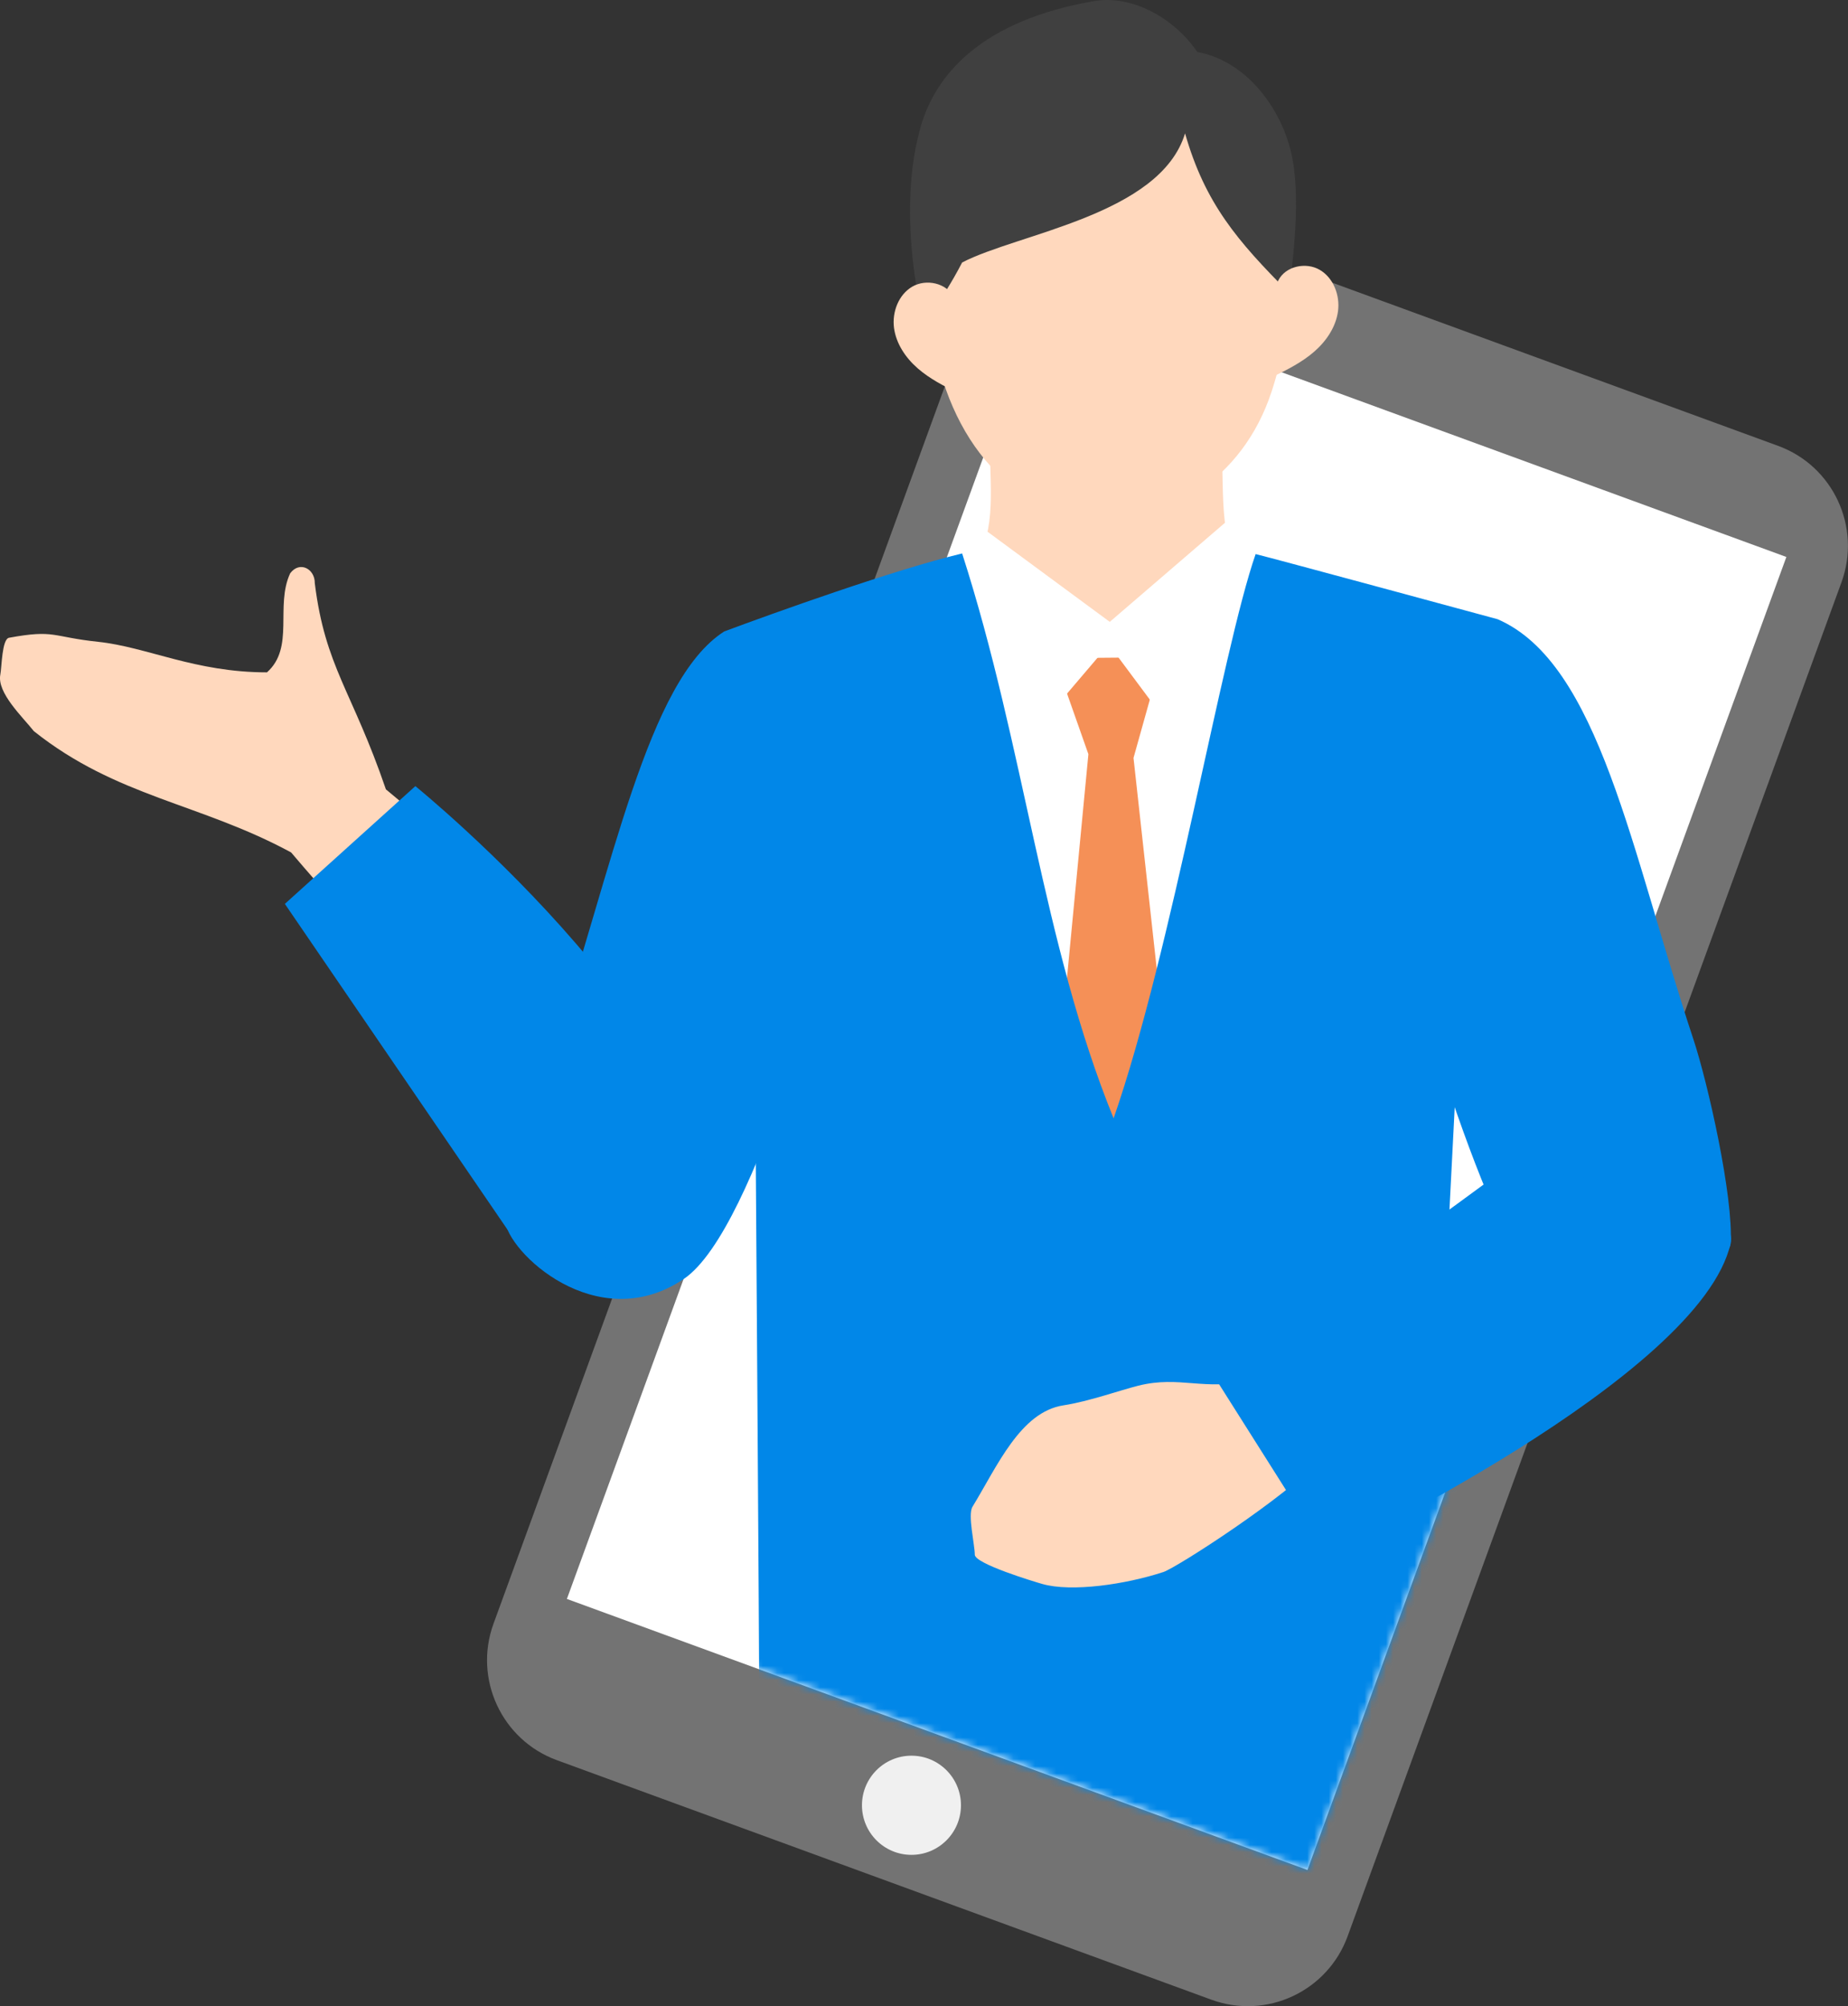 <svg width="258" height="280" viewBox="0 0 258 280" fill="none" xmlns="http://www.w3.org/2000/svg">
<rect x="0" y="0" width="258" height="280" fill="#333333" stroke="none"/>
<g clip-path="url(#clip0_4009_882)">
<path d="M248.246 62.231L156.867 28.8C149.173 25.985 140.657 29.949 137.846 37.654L68.9 226.622C66.089 234.327 70.048 242.855 77.742 245.67L169.12 279.102C176.815 281.917 185.331 277.953 188.142 270.248L257.087 81.279C259.898 73.575 255.94 65.046 248.246 62.231Z" fill="#737373"/>
<path d="M249.396 77.737L146.005 39.91L79.143 223.167L182.535 260.994L249.396 77.737Z" fill="white"/>
<path d="M183.841 47.645C184.511 47.645 185.053 47.101 185.053 46.431C185.053 45.761 184.511 45.217 183.841 45.217C183.172 45.217 182.629 45.761 182.629 46.431C182.629 47.101 183.172 47.645 183.841 47.645Z" fill="#F0F0F0"/>
<path d="M127.249 258.886C131.066 258.886 134.16 255.788 134.16 251.966C134.16 248.144 131.066 245.045 127.249 245.045C123.433 245.045 120.339 248.144 120.339 251.966C120.339 255.788 123.433 258.886 127.249 258.886Z" fill="#F0F0F0"/>
<path d="M68.012 120.381C64.499 119.694 59.019 114.373 53.875 110.171C49.164 96.391 45.402 93.123 43.948 81.397C43.974 79.386 41.826 78.245 40.51 80.022C38.382 84.598 41.174 90.365 37.273 93.842C27.206 93.842 20.577 90.308 13.681 89.577C7.178 88.887 7.698 87.831 1.264 89.013C0.259 89.197 0.247 93.146 0.046 94.15C-0.457 96.684 3.165 100.075 4.722 102.045C16.306 111.269 27.878 112.069 40.642 118.975C45.385 124.575 50.31 129.873 55.202 135.648C57.411 129.896 63.511 125.892 68.012 120.381Z" fill="#FFD8BD"/>
<path d="M170.425 60.291C167.254 60.645 141.352 61.721 138.181 61.364C138.181 74.273 142.191 85.686 109.539 87.434C109.539 113.573 131.813 133.414 154.444 133.414C180.133 133.414 196.123 115.144 196.123 86.238C166.789 86.238 171.568 74.652 170.425 60.289V60.291Z" fill="#FFD8BD"/>
<path d="M153.373 6.495C132.819 6.495 128.51 28.961 129.728 43.276C131.098 59.342 139.775 70.827 151.936 72.222C162.696 73.456 173.473 67.013 177.531 54.651C184.042 34.817 178.663 6.495 153.37 6.495H153.373Z" fill="#FFD8BD"/>
<path d="M167.156 7.248C163.833 2.413 157.948 -0.751 152.729 0.152C137.196 2.845 130.397 10.288 128.349 18.382C125.13 30.603 128.907 44.817 128.907 44.817C128.907 44.817 131.204 42.62 134.324 36.637C142.093 32.579 161.983 30.016 165.447 18.615C168.239 28.397 172.769 33.652 179.975 40.883C180.685 34.566 181.773 26.035 179.901 19.972C178.031 13.909 173.317 8.373 167.156 7.254V7.248Z" fill="#404040"/>
<path d="M131.943 82.326C152.247 92.752 160.958 90.408 177.29 80.615C185.108 81.132 186.923 91.493 194.742 92.013C187.067 126.882 188.572 153.17 180.897 188.039C155.975 181.889 130.001 181.935 104.335 182.016C105.929 151.212 105.943 122.435 103.163 91.714C111.081 88.32 129.883 81.268 131.943 82.326Z" fill="white"/>
<path d="M151.951 105.261L147.229 91.861L162.185 91.731L158.25 105.787L164.284 160.565L146.18 165.558L151.951 105.261Z" fill="#F59057"/>
<path d="M128.841 82.835L137.538 73.968L154.935 86.796L171.712 72.369L178.815 82.202L163.006 100.976L154.803 89.957L142.929 103.895L128.841 82.835Z" fill="white"/>
<mask id="mask0_4009_882" style="mask-type:luminance" maskUnits="userSpaceOnUse" x="79" y="39" width="171" height="222">
<path d="M79.162 223.163L113.506 129.013L99.147 86.137L127.048 74.816L146.011 39.902L249.403 77.721L182.555 260.982L79.162 223.163Z" fill="white"/>
</mask>
<g mask="url(#mask0_4009_882)">
<path d="M204.427 128.403C204.369 126.758 209.083 86.425 209.083 86.425C209.083 86.425 177.769 77.928 175.299 77.333C170.583 90.9 163.641 132.588 155.472 156.087C145.508 131.607 143.07 104.395 134.324 77.247C124.822 79.516 108.037 85.553 101.109 88.133C101.109 101.407 104.076 117.655 105.3 130.897L105.745 195.551C105.745 195.551 106.092 245.695 106.092 259.958L209.025 268.245C211.521 248.413 201.58 184.015 201.58 184.015C201.58 184.015 203.821 140.483 204.427 128.406V128.403Z" fill="#0187E8"/>
</g>
<path d="M133.146 41.481C132.147 39.488 129.292 38.883 127.367 40.005C125.44 41.127 124.521 43.566 124.814 45.775C125.11 47.987 126.448 49.954 128.128 51.418C129.809 52.882 131.819 53.909 133.824 54.878C133.985 50.409 135.191 45.565 133.146 41.481Z" fill="#FFD8BD"/>
<path d="M178.467 39.137C179.467 37.144 182.322 36.539 184.246 37.661C186.174 38.783 187.093 41.222 186.8 43.431C186.504 45.643 185.165 47.61 183.485 49.074C181.805 50.538 179.794 51.565 177.79 52.534C177.629 48.065 176.422 43.221 178.467 39.137Z" fill="#FFD8BD"/>
<path d="M174.538 192.629C168.262 194.205 164.704 191.95 158.919 193.403C156.374 194.041 152.023 195.6 148.467 196.147C142.444 197.073 139.212 204.672 135.768 210.304C135.079 211.428 136.096 215.604 136.09 216.988C136.084 218.256 144.379 220.753 145.514 221.078C149.584 222.246 157.158 221.144 162.423 219.41C164.276 218.8 179.639 208.897 184.315 203.682C181.207 200.76 178.177 197.821 174.541 192.629H174.538Z" fill="#FFD8BD"/>
<path d="M209.083 86.425C223.289 92.582 227.732 118.9 236.403 145.013C238.446 151.163 242.016 167.054 241.617 173.525C241.344 177.934 219.035 184.089 215.387 180.434C206.572 171.607 195.181 128.702 195.181 128.702C195.181 128.702 198.381 104.156 209.085 86.427L209.083 86.425Z" fill="#0187E8"/>
<path d="M169.836 192.629L185.24 216.985C185.24 216.985 237.44 192.298 241.614 173.525C243.346 165.731 210.298 163.007 210.298 163.007L169.836 192.629Z" fill="#0187E8"/>
<path d="M101.109 88.133C90.373 94.996 85.625 120.913 76.953 147.029C74.911 153.179 70.089 163.795 70.488 170.263C70.761 174.673 83.301 186.672 95.445 178.521C105.802 171.569 116.455 128.702 116.455 128.702C116.455 128.702 111.814 105.865 101.109 88.133Z" fill="#0187E8"/>
<path d="M39.769 126.157L57.988 109.722C57.988 109.722 104.251 147.211 99.029 173.591C97.478 181.423 70.861 171.639 70.861 171.639L39.769 126.157Z" fill="#0187E8"/>
</g>
<defs>
<clipPath id="clip0_4009_882">
<rect width="258" height="280" fill="white"/>
</clipPath>
</defs>
</svg>
